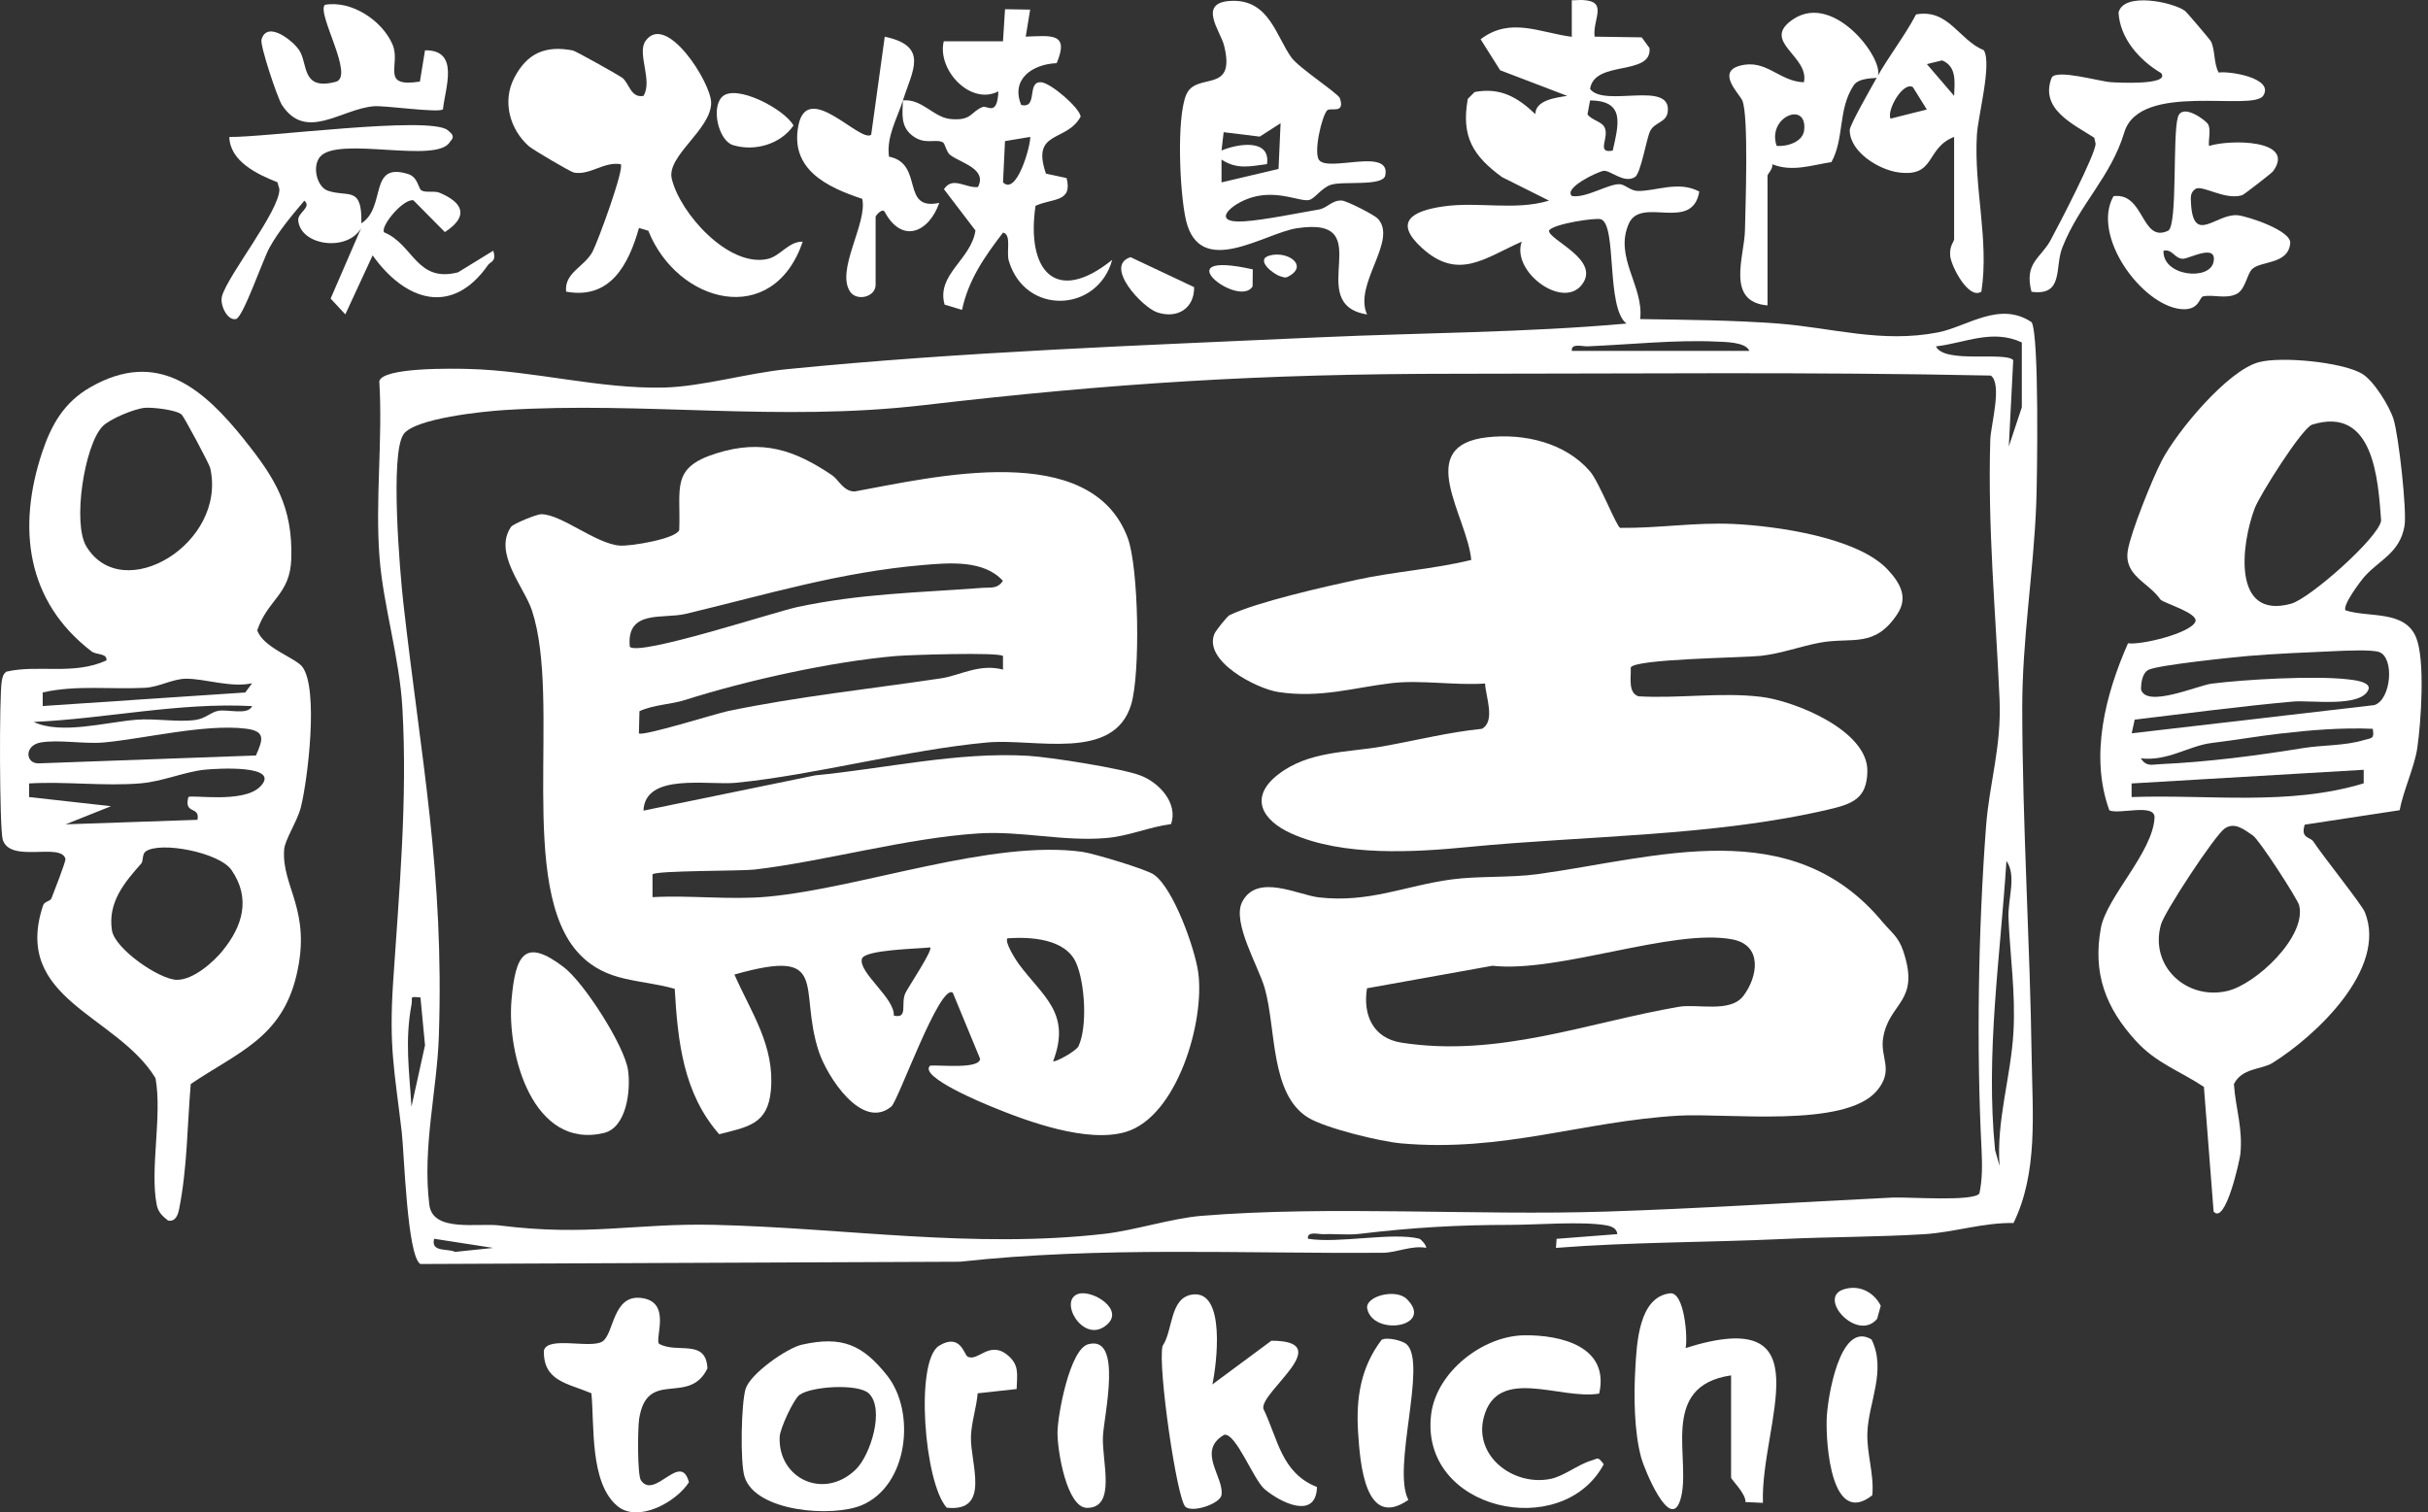 <svg width="122" height="76" viewBox="0 0 122 76" fill="none" xmlns="http://www.w3.org/2000/svg">
<rect x="0" y="0" width="122" height="76" fill="#333333" stroke="none"/>
<path d="M71.32 62.251C71.398 62.272 71.67 62.563 71.663 62.707C70.918 62.572 70.193 62.949 69.493 62.954C62.446 63.009 55.293 62.627 48.234 63.405L21.118 63.519C20.453 63.08 20.311 57.954 20.188 56.899C19.824 53.794 19.536 52.653 19.755 49.328C20.053 44.809 20.483 40.214 20.22 35.588C20.076 33.043 19.264 30.467 19.072 28.042C18.843 25.172 19.241 22.056 19.058 19.159C19.23 18.443 22.842 18.523 23.538 18.541C26.794 18.621 30.125 19.555 33.37 19.475C35.275 19.427 37.55 18.75 39.538 18.553C48.392 17.672 57.397 17.356 66.292 16.951C71.43 16.718 76.618 16.718 81.725 16.26C80.684 15.464 81.263 11.281 80.435 11.016C80.183 10.935 78.121 11.233 77.837 11.574C77.737 12.038 80.517 13.05 79.459 14.338C78.475 15.535 75.93 13.629 76.463 12.144C74.613 12.96 73.28 14.121 71.455 12.466C69.992 11.139 70.97 10.597 72.523 10.373C74.279 10.119 76.127 10.599 77.835 10.082L75.475 8.901C74.012 7.837 73.41 6.858 73.753 4.968L74.096 4.625C75.39 4.378 76.262 4.893 77.147 5.735C77.149 5.03 78.194 4.902 78.75 4.819L75.379 3.531L74.396 1.973C75.894 0.831 77.38 1.648 78.978 1.849V0.012C79.168 0.019 79.365 -0.009 79.557 0.003C80.812 0.078 80.021 0.962 80.124 1.842L82.491 1.877L82.884 2.417C83.019 3.842 80.103 2.998 79.897 4.472C80.622 5.421 83.991 4.012 83.799 5.618C83.735 6.162 83.149 6.13 82.918 6.581C82.731 6.945 82.452 8.711 82.15 8.899C81.592 9.242 80.915 8.54 80.574 8.586C80.295 8.622 78.541 9.444 78.985 9.851C79.696 9.968 80.819 9.231 81.386 9.256C81.654 9.267 81.921 9.586 82.287 9.595C83.188 9.618 84.341 9.064 85.385 9.627C85.029 11.695 82.468 9.846 81.846 11.233C81.089 12.926 82.612 14.388 82.413 16.034C84.713 16.072 87.094 16.086 89.385 16.262C92.063 16.471 94.544 17.255 97.377 16.704C98.845 16.418 100.464 15.107 102.083 16.191C102.469 16.825 102.366 23.992 102.316 25.307C102.184 28.767 101.607 32.112 101.612 35.604C101.621 41.455 102.001 47.301 102.087 53.204C102.129 55.961 102.408 58.927 101.173 61.46C99.671 61.43 98.164 61.929 96.702 62.02C94.365 62.164 91.962 62.153 89.625 62.261C85.813 62.439 81.99 62.411 78.183 62.709L78.215 62.254L81.269 62.018C81.231 61.709 80.959 61.618 80.689 61.572C79.47 61.366 77.245 61.551 75.887 61.553C73.243 61.553 70.947 61.688 68.332 62.002C67.73 62.073 67.12 61.997 66.518 62.02C66.237 62.032 65.67 61.849 65.72 62.249C67.243 62.505 69.966 61.904 71.322 62.249L71.32 62.251ZM81.036 7.565C81.329 6.252 81.677 5.055 79.895 5.048L79.767 5.744C79.959 6.025 80.437 6.098 80.602 6.359C80.922 6.865 80.149 7.737 81.036 7.567V7.565ZM101.589 17.207C100.1 16.516 98.74 17.239 97.276 17.406C97.69 18.29 100.734 17.654 101.159 18.095L100.937 22.436L101.591 20.466V17.205L101.589 17.207ZM78.981 17.633H87.899C87.718 17.171 86.616 17.184 86.195 17.164C84.224 17.07 81.809 17.319 79.779 17.404C79.497 17.416 78.93 17.23 78.981 17.633ZM20.281 21.82C19.586 22.777 20.096 28.778 20.265 30.279C21.148 38.144 22.326 43.795 22.051 52.078C21.962 54.778 21.214 57.693 21.573 60.547C21.749 61.945 24.009 61.444 25.111 61.583C29.533 62.144 31.925 61.46 35.883 61.551C42.435 61.702 48.899 62.764 55.519 62C56.994 61.83 58.906 61.219 60.358 61.1C66.818 60.572 74.137 61.096 80.702 60.885C85.424 60.734 90.343 60.412 95.09 60.181C95.861 60.144 99.167 60.396 99.458 59.975C99.613 59.288 99.602 58.48 99.568 57.776C99.305 52.623 99.403 46.701 99.792 41.544C99.961 39.308 100.576 37.556 100.471 35.135C100.281 30.744 99.869 26.557 100.007 22.081C100.027 21.404 100.624 19.287 100.032 18.873C91.073 18.681 82.102 18.782 73.138 18.782C63.422 18.782 55.949 19.248 46.382 20.363C39.112 21.209 32.38 20.166 25.358 20.605C24.29 20.672 20.858 21.019 20.279 21.816L20.281 21.82ZM100.473 58.588C100.304 56.3 101.045 54.122 101.171 51.849C101.28 49.863 100.999 48.042 100.921 46.132C100.882 45.152 101.342 44.017 100.818 43.262C100.51 48.108 99.762 52.929 100.247 57.794L100.473 58.59V58.588ZM21.125 50.124C20.526 50.072 20.748 50.099 20.679 50.47C20.336 52.328 20.563 53.769 20.675 55.614L21.356 52.525L21.127 50.124H21.125ZM24.784 62.711L21.813 62.251C21.64 62.949 22.486 62.723 22.865 62.91L24.782 62.711H24.784Z" fill="white"/>
<path d="M118.851 28.925C118.613 29.192 117.687 30.426 117.856 30.671C119.043 31.053 120.838 30.643 121.405 32.041C121.865 33.174 121.65 36.318 121.46 37.599C121.316 38.558 120.758 39.734 120.575 40.715L115.805 41.441C115.586 42.155 116.077 42.04 116.242 42.292C116.715 43.015 118.673 45.456 118.826 45.836C119.981 48.685 116.34 52.078 114.175 53.422C113.642 53.751 112.652 53.66 112.247 54.479C112.336 55.723 112.702 56.684 112.572 57.998C112.545 58.282 111.822 61.59 111.227 60.881L110.74 54.618C109.508 53.801 108.355 53.438 107.326 52.312C105.81 50.655 105.143 48.918 105.563 46.635C105.851 45.077 108.175 42.832 108.259 41.093C108.296 40.349 106.494 40.944 105.989 40.722C104.989 37.979 105.796 34.888 106.926 32.327C107.592 32.423 110.05 31.826 110.308 31.247C110.496 30.826 108.833 30.348 108.563 30.137C107.962 29.252 106.702 28.945 106.919 27.648C107.075 26.724 108.147 24.062 108.621 23.152C109.377 21.69 111.932 18.612 113.505 18.2C114.639 17.903 117.651 18.189 118.668 18.77C119.261 19.109 120.054 20.392 120.267 21.061C120.523 21.866 120.948 25.666 120.82 26.428C120.589 27.785 119.537 28.16 118.856 28.927L118.851 28.925ZM116.183 21.337C115.675 21.495 113.542 24.886 113.295 25.538C112.613 27.332 112.135 31.158 115.119 30.339C116.061 30.08 119.517 27.023 119.645 26.165C119.491 24.062 119.267 20.386 116.185 21.337H116.183ZM107.109 36.851L119.297 35.434C120.152 35.181 120.331 33.036 119.539 32.764C119.164 32.634 117.786 32.7 117.273 32.723C115.915 32.783 114.271 32.851 112.942 32.966C112.103 33.039 108.47 33.419 107.969 33.654C107.64 33.808 107.578 34.32 107.582 34.65C107.852 35.59 110.443 34.441 111.129 34.355C112.821 34.139 116.299 33.95 117.943 34.135C118.183 34.162 119.199 34.249 118.998 34.677C118.579 35.565 116.096 35.176 115.229 35.254C112.574 35.492 109.899 35.849 107.262 36.162L107.111 36.851H107.109ZM119.226 36.624C117.662 36.558 116.103 36.686 114.554 36.867C113.489 36.99 112.286 37.196 111.136 37.336C109.986 37.475 108.932 38.265 107.566 38.109C107.859 38.539 108.111 38.42 108.52 38.402C110.96 38.29 113.363 37.977 115.734 37.592C116.731 37.432 117.795 37.485 118.776 37.192C119.18 37.071 119.313 37.148 119.224 36.624H119.226ZM118.771 38.684L107.107 39.37V40.054C111.003 39.915 114.994 40.51 118.769 39.365V38.684H118.771ZM113.196 41.981C112.737 41.672 112.284 41.294 111.785 41.635C111.287 41.976 108.762 45.82 108.584 46.454C107.989 48.548 109.871 50.282 111.925 49.797C113.359 49.459 115.911 47.063 115.526 45.493C115.453 45.193 113.53 42.205 113.196 41.981Z" fill="white"/>
<path d="M12.296 22.125C13.808 24.008 14.72 25.47 14.636 28.081C14.578 29.895 13.453 30.115 12.927 31.671C13.211 32.549 14.864 33.059 15.198 33.517C16.014 34.636 15.47 39.148 15.118 40.565C14.942 41.269 14.311 42.198 14.277 42.697C14.144 44.582 15.683 45.736 14.892 49.031C14.142 52.158 11.962 52.87 9.584 54.474C9.408 56.57 9.413 58.684 9.001 60.755C8.942 61.057 8.814 61.412 8.441 61.334C8.153 61.105 7.945 60.913 7.871 60.528C7.526 58.73 8.157 56.078 7.814 54.179C5.873 50.989 0.588 50.234 2.166 45.495C2.233 45.294 2.528 45.294 2.587 45.141C2.706 44.834 3.321 43.264 3.289 43.157C3.049 42.317 0.495 43.406 0.136 42.184C-0.027 41.631 -0.045 34.926 0.09 34.222C0.124 34.039 0.156 33.872 0.319 33.753C1.912 33.38 3.682 33.947 5.349 33.188C5.388 32.81 4.855 32.929 4.599 32.732C1.322 30.222 0.858 26.524 2.114 22.742C2.58 21.337 3.227 20.209 4.547 19.456C7.933 17.521 10.218 19.527 12.301 22.125H12.296ZM7.284 20.493C6.772 20.534 5.507 21.051 5.146 21.433C4.238 22.395 3.637 26.291 4.336 27.453C6.15 30.469 11.427 27.312 10.561 23.513C10.515 23.312 9.241 20.93 9.127 20.832C8.85 20.591 7.659 20.463 7.286 20.493H7.284ZM12.667 34.336C11.594 34.57 10.302 34.103 9.351 34.107C8.683 34.11 7.993 34.526 7.291 34.563C5.571 34.652 3.842 34.414 2.146 34.796V35.48L12.326 34.796L12.664 34.339L12.667 34.336ZM12.667 35.483C8.981 35.29 5.363 36.112 1.693 36.279C3.06 36.926 5.29 36.297 6.84 36.169C7.791 36.091 8.935 36.304 9.822 36.178C10.334 36.107 10.586 35.789 10.965 35.721C11.452 35.631 12.456 35.959 12.669 35.483H12.667ZM12.861 37.963C13.218 37.155 13.357 36.736 12.337 36.615C10.305 36.37 7.286 37.116 5.233 37.309C4.233 37.402 2.953 37.151 2.036 37.313C1.226 37.457 1.263 38.361 1.931 38.361L12.861 37.965V37.963ZM13.062 39.542C14.19 38.414 10.899 38.615 10.266 38.681C9.273 38.787 8.157 39.274 7.062 39.365C5.258 39.519 3.284 39.26 1.462 39.37V40.054L5.578 40.514L3.294 41.425L9.923 41.198C10.06 40.482 9.227 40.956 9.465 40.056C9.598 39.919 12.216 40.386 13.062 39.539V39.542ZM11.203 47.752C12.184 46.546 12.616 45.148 11.633 43.722C11.02 42.832 8.041 42.265 7.318 42.789C7.131 42.924 7.211 43.269 7.096 43.397C6.255 44.342 5.409 45.347 5.624 46.749C5.768 47.69 8.034 49.241 8.896 49.239C9.71 49.236 10.7 48.376 11.206 47.754L11.203 47.752Z" fill="white"/>
<path d="M40.336 12.141C38.84 16.532 34.033 15.253 32.577 11.597L32.108 11.455C31.584 13.292 30.672 15.066 28.447 14.656C28.342 13.713 29.355 13.414 29.767 12.661C30.029 12.178 31.392 8.457 31.189 8.252C30.363 8.103 29.638 8.821 28.843 8.673C28.66 8.638 26.755 7.512 26.563 7.339C25.609 6.483 25.232 5.089 25.836 3.92C26.476 2.678 27.4 2.266 28.785 2.536C28.923 2.563 31.047 3.753 31.251 3.897C31.616 4.156 31.678 4.938 32.332 4.819C32.81 4.051 31.994 2.689 32.435 2.06C33.469 0.591 35.73 4.149 35.733 5.163C35.737 6.513 33.48 7.833 33.755 8.984C34.171 10.727 36.615 13.452 38.572 13.013C39.211 12.871 39.624 12.125 40.338 12.144L40.336 12.141Z" fill="white"/>
<path d="M64.895 2.897C65.267 3.412 67.245 4.7 67.325 4.934C67.6 5.757 66.854 5.38 66.687 5.545C66.431 5.799 65.992 7.631 66.276 8.036C66.722 8.673 69.905 7.382 69.605 8.819C69.484 9.393 67.419 9.073 66.836 9.299C66.372 9.48 66.07 9.974 65.786 10.048C65.356 10.16 64.225 9.535 62.921 9.915C61.83 10.233 60.788 11.238 62.519 11.123C63.523 11.057 65.201 10.711 66.278 10.526C66.687 10.455 66.923 10.057 67.412 10.077C67.675 10.089 69.054 10.8 69.223 10.979C70.268 12.075 67.991 14.276 68.691 15.802C65.4 15.278 69.411 10.814 65.157 11.471C63.516 11.725 60.291 14.027 59.592 11.066C59.281 9.748 59.105 5.957 59.603 4.764C60.102 3.572 62.13 4.78 61.506 2.286C61.323 1.554 60.106 0.074 61.943 0.042C63.779 0.01 64.129 1.84 64.897 2.9L64.895 2.897ZM61.373 9.167L64.243 8.489L64.346 6.192L63.298 6.865L61.485 6.643L61.378 7.563C62.169 7.231 63.849 6.934 63.664 8.247C62.8 8.357 62.164 8.533 61.378 8.02V9.164L61.373 9.167Z" fill="white"/>
<path d="M45.366 5.048C46.318 4.941 46.907 5.904 47.765 5.982C48.842 6.08 48.76 5.62 49.373 5.378C49.61 5.284 50.109 5.881 50.166 4.591C48.755 5.32 47.074 3.497 47.422 2.074H50.397L50.5 0.463L51.762 0.483L51.54 1.842C52.837 1.792 53.742 1.641 53.095 3.174C51.877 3.222 50.774 3.98 51.314 5.275C52.183 5.476 51.559 4.06 52.329 4.135C52.807 4.181 54.236 5.401 54.3 5.858C53.598 7.169 51.796 6.519 52.556 8.725L53.594 8.949C53.907 10.183 52.878 9.952 52.032 10.343C51.556 13.581 53.029 15.358 55.885 13.057C55.16 15.711 51.515 15.873 50.69 13.109C50.553 12.652 50.843 11.796 50.402 11.686C49.487 12.876 48.661 14.054 48.339 15.573L47.463 15.308C47.038 13.787 48.794 13.059 49.014 11.583L47.431 9.508C47.875 8.837 48.522 9.469 49.139 9.398C49.606 8.496 48.334 8.21 47.756 7.798C47.55 7.652 47.491 7.217 47.381 7.156C47.008 6.947 46.457 7.323 45.805 6.785C45.247 6.325 45.346 5.714 45.369 5.048C45.08 5.957 44.534 6.858 44.669 7.872C46.448 8.219 45.234 10.62 47.196 10.194C46.663 11.704 45.314 12.251 44.456 10.649C44.328 10.423 43.997 10.855 43.997 10.881V14.313C43.997 14.926 43.064 15.15 42.725 14.67C41.971 13.594 43.603 11.208 43.324 9.991C41.547 9.407 39.688 8.506 40.116 6.311C40.569 4 43.224 7.201 43.775 6.771L44.456 1.845C46.704 2.316 45.837 3.559 45.369 5.046L45.366 5.048ZM51.769 6.879L50.498 7.091L50.399 9.164C51.078 9.846 51.778 7.371 51.769 6.879Z" fill="white"/>
<path d="M18.157 11.224C19.428 10.414 18.498 8.112 20.512 8.748C21.011 8.906 21.013 9.476 21.178 9.569C21.404 9.7 21.818 9.574 22.088 9.686C23.293 10.192 23.556 10.881 22.353 11.663L20.771 10.064C20.247 9.981 19.095 11.384 19.3 11.675C20.78 12.283 20.922 14.221 23.014 13.686L24.784 12.599C24.958 13.16 24.647 13.139 24.525 13.313C22.701 15.924 20.341 15.107 18.724 12.832L17.352 15.798L16.613 15.004L18.15 11.455C17.464 12.672 15.093 12.354 14.985 11.073C14.953 10.679 15.678 10.423 15.294 10.084C14.677 10.812 14 11.611 13.54 12.448C13.206 13.054 12.214 15.949 11.86 16.031C11.423 16.134 11.032 15.313 11.155 14.883C11.459 13.807 14.062 10.585 14.039 9.501L13.94 9.158C12.937 8.762 11.553 8.114 11.523 6.881C13.248 6.922 21.564 5.803 22.493 6.54C22.719 6.721 22.874 6.87 22.618 7.112C22.008 8.279 16.963 6.799 16.074 7.888C15.676 8.375 15.925 9.398 16.479 9.586C17.489 9.926 18.205 9.313 18.157 11.226V11.224Z" fill="white"/>
<path d="M60.918 69.571L63.884 67.374C67.206 67.381 63.342 69.914 63.477 70.784C64.225 72.335 64.376 74.01 66.175 74.728C66.123 76.403 64.325 75.497 63.545 74.836C62.983 74.36 62.105 72.003 61.515 72.1C60.111 72.912 61.515 74.227 61.378 75.127C61.311 75.566 59.932 76.031 59.569 75.724C59.134 75.358 58.167 68.654 58.414 67.64C58.954 66.85 58.764 65.198 59.928 65.052C61.611 64.837 61.131 68.596 60.918 69.571Z" fill="white"/>
<path d="M110.946 6.238C111.109 6.524 110.955 7.002 110.996 7.336C112.03 6.998 115.391 7 114.212 8.611C114.154 8.691 112.755 9.782 112.661 9.81C111.774 10.078 110.644 9.258 110.306 9.501C110.057 9.684 110.075 9.892 110.089 10.169C110.194 12.345 111.342 10.725 112.428 10.816C112.933 10.86 115.133 11.588 115.078 12.217C114.982 13.301 113.617 13.098 113.169 13.517C112.894 13.773 112.833 14.555 112.371 14.777C111.82 15.038 111.218 14.786 110.697 14.894C110.507 14.933 110.509 15.633 109.567 15.53C107.601 15.315 105.074 11.851 106.197 9.858C107.768 9.652 107.582 12.251 108.954 11.588C109.423 11.26 109.156 6.828 109.432 5.888C109.65 5.153 110.839 6.053 110.948 6.24L110.946 6.238ZM108.71 12.599C108.657 13.883 111.024 14.127 111.223 13.166C111.422 12.205 109.993 13.006 109.688 13.004C109.261 12.999 109.165 12.501 108.71 12.599Z" fill="white"/>
<path d="M94.301 3.904C94.9 2.829 95.696 1.826 96.277 0.724C97.917 0.433 98.41 2 99.68 2.524C100.098 3.202 99.391 5.819 99.334 6.767C99.172 9.455 99.959 12.073 99.558 14.658C98.918 15.075 98.052 13.395 97.994 12.878C97.937 12.361 98.189 12.137 98.189 12.027V6.879C96.73 7.448 97.285 8.917 95.392 8.663C94.411 8.531 92.945 7.643 92.943 6.535C92.943 6.279 94.061 4.337 94.301 3.904C94.26 3.95 93.414 3.877 93.142 4.288C92.342 5.497 92.682 6.952 92.024 8.146C90.993 8.304 90.053 8.654 89.046 8.252C89.108 8.476 88.813 8.741 88.813 8.826V15.347C86.698 15.173 87.654 12.88 87.679 11.581C87.704 10.366 87.871 5.833 87.549 5.057C87.405 4.714 86.229 3.625 87.428 3.302C88.749 2.945 89.392 4.096 90.64 4.135C90.938 2.808 88.431 2.085 90.103 0.966C92.241 -0.464 94.878 3.263 94.301 3.909V3.904ZM98.189 4.817C98.216 4.124 98.331 3.341 97.585 3.035L96.819 3.22L98.189 4.817ZM96.117 4.378C95.641 4.085 94.804 5.49 94.99 5.963L96.817 5.503L96.117 4.378ZM89.273 7.334C89.824 7.371 90.595 7.126 90.656 6.531C90.81 5.044 88.768 5.881 89.273 7.334Z" fill="white"/>
<path d="M86.984 69.116C83.275 69.653 85.04 73.42 84.432 75.371C83.918 77.023 82.621 73.806 82.475 73.285C82.106 71.967 82.09 70.139 82.171 68.761C82.244 67.5 82.344 65.178 83.911 64.993C84.642 64.906 84.812 67.251 84.697 67.741C91.797 65.507 88.445 71.553 88.582 75.522L87.704 75.481C87.743 75.081 86.982 74.333 86.982 74.262V69.114L86.984 69.116Z" fill="white"/>
<path d="M109.784 0.541C109.867 0.6 111.054 1.994 111.097 2.085C111.317 2.547 111.225 3.176 111.481 3.646C112.005 3.559 114.278 3.916 113.724 4.803C113.208 5.634 107.518 4.073 106.741 6.65C106.059 8.908 104.491 10.245 103.626 12.437C103.231 13.436 103.716 14.887 102.076 14.661C101.699 13.198 102.538 12.988 103.034 12.073C103.432 11.341 105.307 7.739 105.298 7.217L105.232 6.922C104.146 6.224 102.474 5.469 103.094 3.893C103.368 3.467 105.479 4.092 106.078 4.131C106.37 4.149 109.057 4.298 108.593 3.675C107.505 3.035 106.524 1.934 106.45 0.632C106.702 -0.414 109.165 0.099 109.78 0.541H109.784Z" fill="white"/>
<path d="M40.283 67.576C42.318 67.114 43.347 67.583 44.568 69.114C46.036 70.955 45.632 74.653 43.308 75.637C41.836 76.262 37.971 75.982 37.413 74.216C37.182 73.484 37.244 70.496 37.466 69.791C37.708 69.022 39.542 67.745 40.283 67.576ZM43.002 73.843C43.738 73.127 44.47 70.811 43.658 70.024C43.135 69.519 40.777 69.658 40.173 70.097C39.88 70.31 39.194 71.775 39.176 72.209C39.087 74.298 41.394 75.406 43.002 73.843Z" fill="white"/>
<path d="M80.355 70.031C78.418 70.367 75.244 68.603 74.556 71.223C74.046 73.166 76.026 74.687 77.899 74.321C78.567 74.191 79.301 73.589 79.952 73.399C80.311 73.294 80.268 73.17 80.584 73.582C78.493 77.486 71.327 75.9 71.91 71.081C72.168 68.951 74.494 67.134 76.579 67.102C78.443 67.075 80.883 67.67 80.355 70.029V70.031Z" fill="white"/>
<path d="M31.024 75.683C29.622 74.52 29.874 71.61 29.716 70.015C28.52 69.509 27.295 69.415 27.329 67.873C27.503 67.114 29.7 67.802 30.279 67.406C30.857 67.011 30.784 65.061 32.206 65.224C33.761 65.4 32.897 67.226 33.112 67.525C34.001 68.045 35.481 67.242 35.547 68.768C34.612 70.679 32.513 68.745 32.115 71.303C32.042 71.77 32.021 74.122 32.204 74.388C32.901 75.399 34.207 72.905 34.617 74.488C33.972 75.488 32.062 76.543 31.022 75.683H31.024Z" fill="white"/>
<path d="M21.098 4.101L21.356 2.529C23.117 2.497 22.367 4.433 22.257 5.492C22.056 5.689 19.355 5.293 18.788 5.339C17.149 5.469 15.37 7.133 14.162 5.266C13.943 4.925 13.055 2.284 13.14 1.987C13.421 1 14.75 2.064 15.049 2.547C15.475 3.231 15.15 4.563 16.867 4.112C17.844 3.856 15.896 0.673 16.323 0.243C17.656 0.001 19.207 1.032 19.723 2.234C20.162 3.252 19.069 4.412 21.095 4.101H21.098Z" fill="white"/>
<path d="M48.604 68.162C49.112 68.475 49.697 67.34 50.619 68.091C51.232 68.592 51.104 69.063 51.083 69.802L49.126 70.017C49.064 70.738 48.81 71.477 48.787 72.196C48.746 73.523 49.816 76.003 47.571 75.765C46.441 74.532 45.959 68.372 47.191 67.624C48.252 66.979 48.444 68.063 48.606 68.162H48.604Z" fill="white"/>
<path d="M70.696 67.569C71.707 68.567 69.93 73.797 70.767 75.371C68.588 76.891 68.341 73.527 68.24 71.974C68.13 70.255 68.373 68.709 69.422 67.329C69.687 67.178 70.483 67.361 70.696 67.569Z" fill="white"/>
<path d="M54.675 67.553C56.436 67.066 55.467 71.138 55.419 72.196C55.361 73.429 56.111 75.767 54.627 75.774C53.605 75.779 53.127 72.905 53.136 71.987C53.146 71.07 53.758 67.807 54.675 67.553Z" fill="white"/>
<path d="M94.043 67.315C94.795 68.871 93.894 70.457 93.832 71.969C93.789 73.072 94.175 74.042 94.079 75.14C92.037 76.751 91.74 72.633 91.786 71.294C91.818 70.324 92.431 66.317 94.043 67.315Z" fill="white"/>
<path d="M36.277 4.874C36.947 4.181 39.419 5.478 39.871 6.307C39.22 7.249 37.928 7.625 36.832 7.293C36.114 7.073 35.723 5.444 36.274 4.877L36.277 4.874Z" fill="white"/>
<path d="M60.001 14.432C60.017 15.477 59.182 16.034 58.16 15.702C57.394 15.455 55.446 13.352 56.809 12.924L60.001 14.43V14.432Z" fill="white"/>
<path d="M92.621 64.8C93.396 64.542 94.144 64.912 94.503 65.615L94.322 66.272C93.339 67.461 91.306 65.237 92.621 64.8Z" fill="white"/>
<path d="M54.2 65.015C54.916 64.809 56.578 65.841 55.56 66.617C54.401 67.528 53.152 65.315 54.2 65.015Z" fill="white"/>
<path d="M70.691 65.283C72.084 66.672 69.02 67.173 68.702 65.777C68.558 65.144 70.133 64.727 70.691 65.283Z" fill="white"/>
<path d="M62.949 13.537L62.939 14.395C62.247 15.523 58.407 12.517 62.949 13.537Z" fill="white"/>
<path d="M63.792 12.841C64.732 12.583 65.818 13.391 64.657 13.933C64.542 13.967 64.446 13.912 64.341 13.885C63.994 13.793 63.04 13.05 63.792 12.841Z" fill="white"/>
<path d="M41.84 23.907C42.124 24.099 42.396 24.715 42.954 24.696C46.914 23.973 54.808 22.058 56.665 27.032C57.218 28.517 57.307 33.844 56.839 35.4C55.967 38.299 51.993 37.091 49.601 37.311C45.563 37.681 40.976 38.94 36.99 39.336C35.586 39.475 32.414 38.812 32.332 40.736L40.962 38.963C44.449 38.629 48.129 37.771 51.661 37.981C52.768 38.048 56.367 38.61 57.31 38.972C58.256 39.334 59.201 40.363 58.844 41.411C57.701 41.564 56.733 42.02 55.549 42.116C53.392 42.292 51.28 41.741 49.142 41.883C45.522 42.118 41.41 43.287 37.921 43.697C37.239 43.777 32.986 43.74 32.787 43.937V45.084C34.683 44.978 36.716 45.235 38.595 45.058C43.288 44.621 49.828 42.175 54.385 42.807C54.92 42.88 57.589 43.676 57.98 43.951C58.97 44.644 60.049 47.69 60.209 48.875C60.543 51.344 59.15 56.094 56.583 56.877C54.655 57.462 51.648 56.366 49.821 55.611C49.549 55.499 46.114 54.106 46.738 53.55C47.207 53.506 49.219 53.744 49.247 53.206L47.877 49.889C47.228 49.381 45.131 55.323 44.79 55.604C43.306 56.84 41.55 54.074 41.145 52.849C40.084 49.639 41.781 47.589 36.903 48.973C37.747 50.893 38.943 52.559 38.733 54.806C38.575 56.495 37.596 56.625 36.139 56.998C34.331 54.945 34.056 52.33 33.903 49.69C32.126 49.188 30.505 49.394 29.122 47.953C25.929 44.628 28.239 35.247 26.727 30.671C26.346 29.513 24.765 27.778 25.683 26.472C25.785 26.326 26.956 25.843 27.187 25.84C28.207 25.836 29.927 27.323 31.139 27.417C31.685 27.46 33.979 27.076 34.13 26.634C34.212 24.513 33.686 23.504 35.995 22.781C38.305 22.058 39.928 22.607 41.838 23.9L41.84 23.907ZM31.646 32.503C32.124 32.986 38.9 30.755 40.054 30.508C43.26 29.822 46.153 29.785 49.377 29.54C49.786 29.508 50.116 29.607 50.392 29.188C49.441 28.135 47.719 28.279 46.4 28.392C42.181 28.749 38.513 29.881 34.45 30.849C33.315 31.119 31.456 30.611 31.646 32.503ZM50.397 32.968C50.225 32.762 45.663 32.911 45.026 32.966C41.776 33.245 37.5 34.197 34.427 35.174C33.704 35.405 32.847 35.409 32.131 35.739L32.103 36.851C32.25 37.029 36 35.853 36.585 35.732C40.114 34.998 43.699 34.624 47.289 34.087C48.236 33.945 49.21 33.334 50.397 33.648V32.968ZM54.197 52.563C54.65 51.566 54.511 49.385 54.074 48.39C53.539 47.17 51.796 47.07 50.626 47.152C50.452 47.321 51.053 48.257 51.175 48.422C52.386 50.069 53.845 50.895 52.917 53.328C52.988 53.41 54.078 52.829 54.2 52.563H54.197ZM46.738 47.61C46.162 47.681 43.436 47.717 43.308 48.184C43.123 48.868 44.975 50.166 44.911 51.037C45.654 51.204 45.243 50.445 45.492 49.907C45.622 49.626 46.898 47.726 46.738 47.61Z" fill="white"/>
<path d="M95.358 30.822C94.21 32.602 93.055 32 91.459 32.293C90.478 32.474 89.525 32.84 88.466 32.959C87.601 33.055 82.074 33.105 81.939 33.551C81.969 34.023 81.784 34.812 82.328 34.991C84.338 35.11 86.476 34.776 88.477 35.016C90.176 35.219 93.865 36.707 93.83 38.759C93.807 40.137 93.085 40.4 91.845 40.688C86.074 42.033 79.644 41.99 73.822 42.56C71.043 42.832 67.495 43.045 64.906 41.894C63.413 41.23 62.738 40.066 64.231 38.913C65.77 37.725 67.721 37.821 69.461 37.51C71.201 37.199 72.77 36.798 74.462 36.624C75.164 36.24 74.64 34.97 74.622 34.348C73.138 34.453 71.386 34.16 69.939 34.327C68.046 34.547 66.358 35.096 64.243 34.778C63.115 34.608 60.422 33.201 61.032 31.828C61.092 31.698 61.648 30.977 61.782 30.913C63.15 30.252 66.58 29.479 68.176 29.133C70.079 28.719 72.038 28.602 73.927 28.138C73.721 25.918 70.991 22.388 74.741 21.973C76.589 21.77 78.651 22.243 79.897 23.692C80.346 24.213 81.226 26.465 81.409 26.527C83.318 26.55 85.173 26.241 87.094 26.33C89.248 26.431 93.348 27.003 94.857 28.63C95.468 29.286 95.884 30.005 95.356 30.824L95.358 30.822Z" fill="white"/>
<path d="M94.626 46.367C95.022 46.848 95.385 47.063 95.625 47.77C96.515 50.394 94.907 50.337 94.619 52.179C94.466 53.163 95.186 53.774 94.304 54.817C92.707 56.707 86.753 55.922 84.345 56.064C79.513 56.346 75.507 57.915 70.396 57.456C69.328 57.359 66.619 56.7 65.738 56.167C63.818 55 64.131 51.712 63.55 49.662C63.239 48.564 61.892 46.344 62.416 45.324C63.166 43.864 65.231 44.981 66.28 45.097C68.807 45.381 70.609 44.507 72.937 44.194C74.252 44.015 75.898 44.113 77.247 43.93C83.227 43.111 90.043 40.793 94.624 46.37L94.626 46.367ZM87.597 50.051C88.333 49.079 88.58 47.495 87.041 47.205C84.043 46.639 78.338 48.902 74.99 48.532L68.688 49.664C68.469 51.023 69.006 52.175 70.419 52.396C75.299 53.156 79.797 51.374 84.366 50.593C85.287 50.435 86.941 50.911 87.594 50.051H87.597Z" fill="white"/>
<path d="M28.346 48.619C29.353 49.39 31.381 52.554 31.557 53.778C31.703 54.797 31.484 56.666 30.34 56.936C26.789 57.776 25.458 53.001 25.703 50.236C25.904 47.983 26.355 47.09 28.346 48.616V48.619Z" fill="white"/>
</svg>
